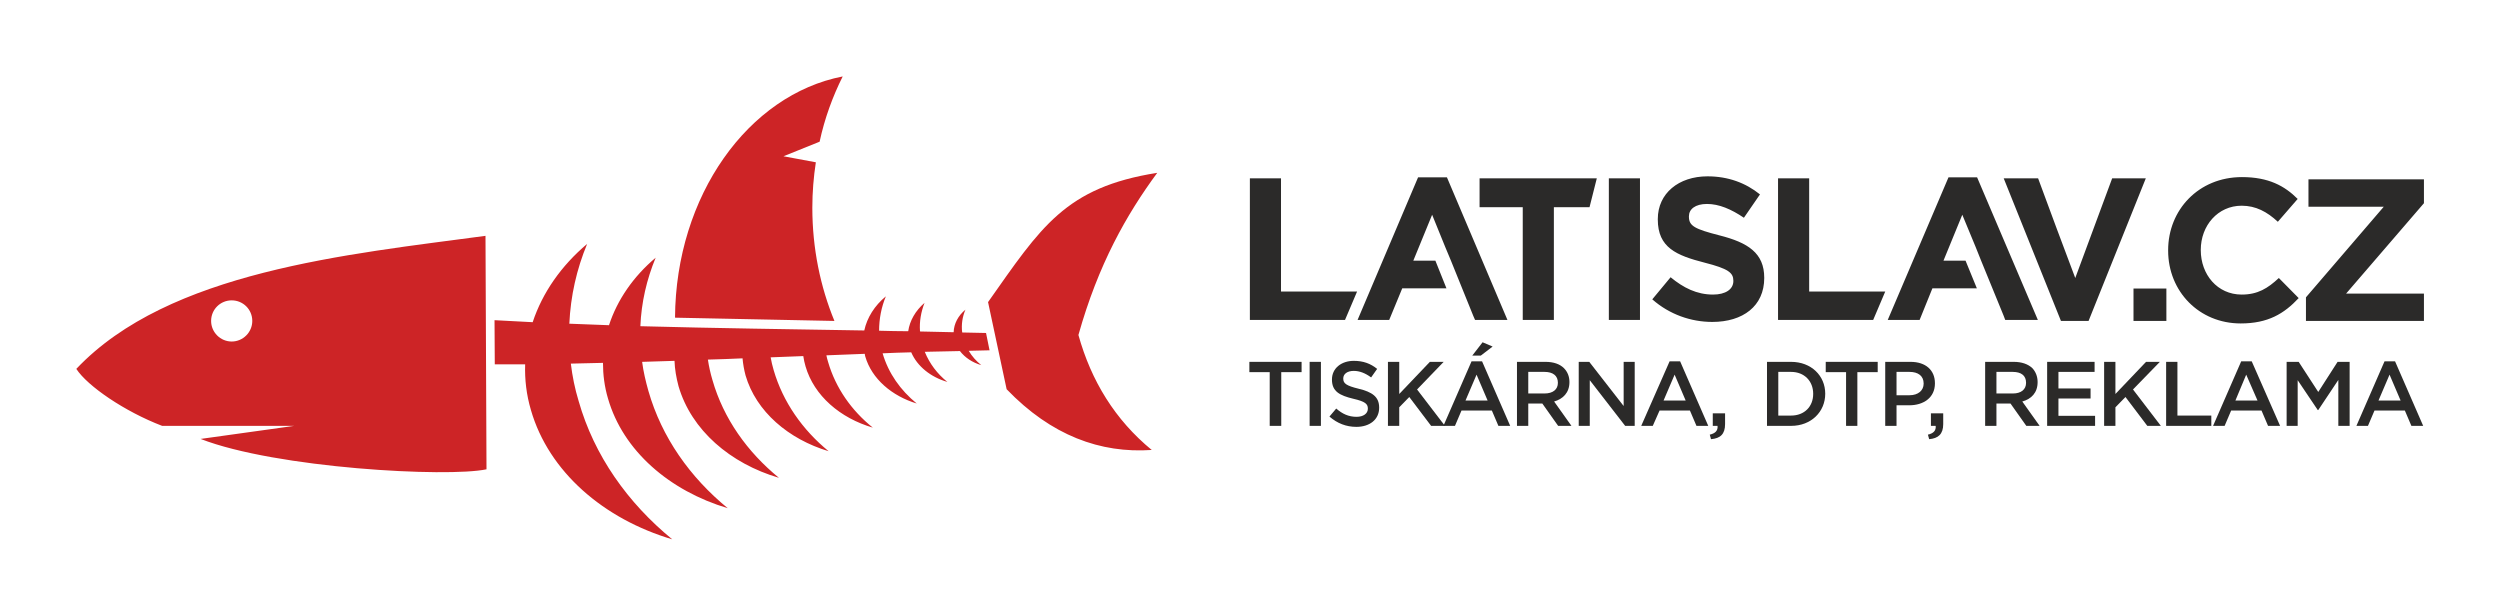 <?xml version="1.0" encoding="UTF-8"?>
<!DOCTYPE svg PUBLIC "-//W3C//DTD SVG 1.1//EN" "http://www.w3.org/Graphics/SVG/1.1/DTD/svg11.dtd">
<!-- Creator: CorelDRAW 2017 -->
<svg xmlns="http://www.w3.org/2000/svg" xml:space="preserve" width="203px" height="50px" version="1.1" style="shape-rendering:geometricPrecision; text-rendering:geometricPrecision; image-rendering:optimizeQuality; fill-rule:evenodd; clip-rule:evenodd"
viewBox="0 0 99.59 24.52"
 xmlns:xlink="http://www.w3.org/1999/xlink">
 <defs>
  <style type="text/css">
   <![CDATA[
    .fil3 {fill:none}
    .fil1 {fill:#2B2A29}
    .fil0 {fill:#CD2426}
    .fil2 {fill:#2B2A29;fill-rule:nonzero}
   ]]>
  </style>
 </defs>
 <g id="Vrstva_x0020_1">
  <g id="_2282819310736">
   <path class="fil0" d="M39.36 12.03c2.11,-2.99 3.07,-4.57 6.74,-5.15 -1.23,1.67 -2.35,3.65 -3.14,6.46 0.51,1.83 1.46,3.38 2.92,4.58 -2.04,0.14 -4,-0.57 -5.78,-2.42l-0.74 -3.47zm-6.12 0.75l-6.35 -0.13 0 0 0 0c0.03,-4.86 2.92,-8.88 6.68,-9.61 -0.4,0.8 -0.72,1.67 -0.92,2.6l-1.44 0.58 1.29 0.24c-0.09,0.59 -0.14,1.19 -0.14,1.81 0,1.62 0.32,3.15 0.88,4.51zm-7.12 -2.52c-0.89,0.75 -1.53,1.68 -1.86,2.69 -0.52,-0.02 -1.05,-0.04 -1.58,-0.06 0.05,-1.1 0.29,-2.17 0.71,-3.18 -1.03,0.87 -1.78,1.94 -2.17,3.12 -0.51,-0.03 -1.01,-0.05 -1.52,-0.08l0.01 1.76c0.4,0 0.8,0 1.21,0 -0.02,0.6 0.05,1.21 0.23,1.82 0.71,2.46 2.9,4.34 5.63,5.15 -1.77,-1.45 -3.11,-3.33 -3.73,-5.51 -0.15,-0.49 -0.25,-0.99 -0.31,-1.49 0.43,-0.01 0.85,-0.02 1.28,-0.03 0,0.47 0.06,0.95 0.2,1.42 0.6,2.09 2.46,3.68 4.77,4.37 -1.5,-1.23 -2.63,-2.82 -3.16,-4.67 -0.11,-0.39 -0.2,-0.77 -0.25,-1.16 0.43,-0.01 0.86,-0.03 1.29,-0.04 0.01,0.33 0.07,0.67 0.16,1.01 0.51,1.75 2.06,3.08 4,3.65 -1.26,-1.03 -2.21,-2.36 -2.65,-3.9 -0.08,-0.27 -0.14,-0.54 -0.18,-0.81 0.46,-0.01 0.92,-0.03 1.38,-0.05 0.02,0.23 0.06,0.45 0.12,0.68 0.42,1.44 1.71,2.54 3.31,3.02 -1.04,-0.85 -1.82,-1.96 -2.19,-3.23 -0.05,-0.17 -0.09,-0.34 -0.12,-0.51 0.43,-0.02 0.87,-0.03 1.3,-0.05 0.02,0.14 0.05,0.27 0.09,0.41 0.34,1.17 1.38,2.06 2.68,2.44 -0.85,-0.68 -1.48,-1.58 -1.78,-2.61 -0.03,-0.09 -0.05,-0.18 -0.07,-0.27 0.51,-0.02 1.02,-0.04 1.53,-0.06 0,0.04 0.01,0.07 0.02,0.11 0.26,0.89 1.06,1.57 2.05,1.87 -0.65,-0.53 -1.13,-1.21 -1.36,-2l0 0c0.38,-0.02 0.76,-0.03 1.14,-0.04 0.24,0.56 0.78,0.99 1.44,1.18 -0.4,-0.32 -0.71,-0.73 -0.9,-1.2 0.46,-0.01 0.93,-0.02 1.4,-0.03 0.2,0.26 0.5,0.46 0.85,0.56 -0.2,-0.16 -0.37,-0.35 -0.5,-0.57 0.28,-0.01 0.56,-0.01 0.83,-0.02 -0.05,-0.23 -0.09,-0.46 -0.14,-0.69 -0.32,-0.01 -0.63,-0.01 -0.95,-0.02 -0.04,-0.32 0.01,-0.63 0.13,-0.91 -0.29,0.24 -0.46,0.56 -0.47,0.9 -0.45,-0.01 -0.9,-0.02 -1.34,-0.03 -0.03,-0.39 0.04,-0.78 0.18,-1.14 -0.36,0.31 -0.59,0.71 -0.65,1.13 -0.38,0 -0.77,-0.01 -1.16,-0.02 0,-0.47 0.09,-0.94 0.27,-1.37 -0.45,0.37 -0.75,0.85 -0.86,1.36 -2.98,-0.05 -5.95,-0.09 -8.92,-0.17 0.04,-0.95 0.25,-1.86 0.61,-2.73zm-6.78 -0.87c-5.5,0.74 -12.62,1.41 -16.3,5.3 0.45,0.69 1.93,1.7 3.42,2.27l5.26 0 -3.73 0.52c3.01,1.17 9.84,1.54 11.39,1.21l-0.04 -9.3zm-10.11 2.57c0.45,0 0.82,0.36 0.82,0.82 0,0.45 -0.37,0.82 -0.82,0.82 -0.45,0 -0.82,-0.37 -0.82,-0.82 0,-0.46 0.37,-0.82 0.82,-0.82z"/>
   <g>
    <path class="fil1" d="M96.56 12.78l0 -1.09 -3.1 0 3.1 -3.6 0 -0.95 -4.6 0 0 1.09 3 0 -3.1 3.61 0 0.94 4.7 0zm-4.99 -0.91l-0.79 -0.8c-0.44,0.41 -0.84,0.66 -1.48,0.66 -0.97,0 -1.63,-0.8 -1.63,-1.77l0 -0.01c0,-0.97 0.68,-1.76 1.63,-1.76 0.56,0 1.01,0.24 1.44,0.64l0.79 -0.91c-0.52,-0.52 -1.16,-0.87 -2.22,-0.87 -1.73,0 -2.94,1.31 -2.94,2.91l0 0.02c0,1.62 1.23,2.9 2.89,2.9 1.09,0 1.73,-0.39 2.31,-1.01zm-5.27 0.91l0 -1.29 -1.31 0 0 1.29 1.31 0zm-11.2 -1.17l-3.03 0 0 -4.51 -1.24 0 0 5.64 3.79 0 0.48 -1.13zm-21.04 0l-3.03 0 0 -4.51 -1.24 0 0 5.64 3.79 0 0.48 -1.13zm5.99 1.13l-2.41 -5.68 -1.15 0 -2.41 5.68 1.26 0 0.52 -1.26 1.76 0 -0.44 -1.1 -0.88 0 0.75 -1.83 0.52 1.28 0 0 0.23 0.55 0 0 0.89 2.2 0.07 0.16 1.29 0zm3.56 -5.64l-4.67 0 0 1.15 1.72 0 0 4.49 1.24 0 0 -4.49 1.42 0 0.29 -1.15zm1.72 5.64l0 -5.64 -1.24 0 0 5.64 1.24 0zm4.95 -1.67l0 -0.01c0,-0.98 -0.64,-1.4 -1.79,-1.69 -0.97,-0.25 -1.21,-0.37 -1.21,-0.74l0 -0.02c0,-0.28 0.25,-0.49 0.72,-0.49 0.48,0 0.97,0.21 1.47,0.55l0.64 -0.93c-0.57,-0.46 -1.27,-0.72 -2.09,-0.72 -1.15,0 -1.98,0.68 -1.98,1.7l0 0.02c0,1.12 0.74,1.43 1.87,1.72 0.94,0.24 1.14,0.4 1.14,0.72l0 0.01c0,0.33 -0.31,0.54 -0.81,0.54 -0.65,0 -1.18,-0.27 -1.69,-0.69l-0.73 0.88c0.68,0.6 1.54,0.9 2.39,0.9 1.22,0 2.07,-0.63 2.07,-1.75zm10.9 1.67l-2.42 -5.68 -1.14 0 -2.42 5.68 1.27 0 0.51 -1.26 1.77 0 -0.45 -1.1 -0.88 0 0.75 -1.83 0.53 1.28 0 0 0.18 0.45 0.04 0.1 0 0 0.9 2.2 0 0 0.06 0.16 1.3 0zm4.3 -5.64l-1.34 0 -1.47 3.97c-0.5,-1.32 -0.99,-2.64 -1.48,-3.97l-1.37 0 2.28 5.68 1.1 0 2.28 -5.68z"/>
    <polygon class="fil2" points="50.58,16.96 51.04,16.96 51.04,14.82 51.85,14.82 51.85,14.41 49.77,14.41 49.77,14.82 50.58,14.82 "/>
    <polygon id="1" class="fil2" points="52.17,16.96 52.62,16.96 52.62,14.41 52.17,14.41 "/>
    <path id="2" class="fil2" d="M54.03 17c0.53,0 0.91,-0.29 0.91,-0.76l0 -0.01c0,-0.43 -0.28,-0.62 -0.82,-0.75 -0.49,-0.12 -0.61,-0.21 -0.61,-0.4l0 -0.01c0,-0.17 0.15,-0.3 0.42,-0.3 0.23,0 0.46,0.09 0.69,0.26l0.24 -0.34c-0.26,-0.21 -0.55,-0.32 -0.93,-0.32 -0.5,0 -0.87,0.3 -0.87,0.74l0 0.01c0,0.47 0.31,0.63 0.85,0.76 0.48,0.11 0.58,0.21 0.58,0.39l0 0.01c0,0.19 -0.18,0.32 -0.45,0.32 -0.32,0 -0.57,-0.12 -0.81,-0.33l-0.27 0.32c0.31,0.27 0.67,0.41 1.07,0.41z"/>
    <polygon id="3" class="fil2" points="55.29,16.96 55.74,16.96 55.74,16.22 56.14,15.81 57.01,16.96 57.56,16.96 56.45,15.51 57.51,14.41 56.96,14.41 55.74,15.69 55.74,14.41 55.29,14.41 "/>
    <path id="4" class="fil2" d="M57.5 16.96l0.46 0 0.26 -0.61 1.21 0 0.26 0.61 0.47 0 -1.12 -2.57 -0.42 0 -1.12 2.57zm0.88 -1.01l0.44 -1.03 0.44 1.03 -0.88 0zm0.27 -1.79l0.34 0 0.47 -0.36 -0.4 -0.17 -0.41 0.53z"/>
    <path id="5" class="fil2" d="M60.43 16.96l0.45 0 0 -0.89 0.56 0 0.63 0.89 0.53 0 -0.69 -0.97c0.35,-0.1 0.61,-0.35 0.61,-0.77l0 -0.01c0,-0.22 -0.08,-0.41 -0.22,-0.55 -0.16,-0.16 -0.41,-0.25 -0.73,-0.25l-1.14 0 0 2.55zm0.45 -1.29l0 -0.86 0.65 0c0.33,0 0.53,0.15 0.53,0.43l0 0.01c0,0.26 -0.2,0.42 -0.53,0.42l-0.65 0z"/>
    <polygon id="6" class="fil2" points="62.89,16.96 63.33,16.96 63.33,15.14 64.74,16.96 65.12,16.96 65.12,14.41 64.68,14.41 64.68,16.17 63.31,14.41 62.89,14.41 "/>
    <path id="7" class="fil2" d="M65.38 16.96l0.46 0 0.27 -0.61 1.21 0 0.26 0.61 0.47 0 -1.12 -2.57 -0.42 0 -1.13 2.57zm0.89 -1.01l0.44 -1.03 0.44 1.03 -0.88 0z"/>
    <path id="8" class="fil2" d="M68.16 17.49c0.37,-0.03 0.56,-0.2 0.56,-0.6l0 -0.43 -0.49 0 0 0.5 0.19 0c0.02,0.19 -0.09,0.3 -0.31,0.35l0.05 0.18z"/>
    <path id="9" class="fil2" d="M70.39 16.96l0.96 0c0.8,0 1.36,-0.56 1.36,-1.28l0 0c0,-0.72 -0.56,-1.27 -1.36,-1.27l-0.96 0 0 2.55zm0.45 -0.41l0 -1.74 0.51 0c0.53,0 0.88,0.37 0.88,0.87l0 0.01c0,0.5 -0.35,0.86 -0.88,0.86l-0.51 0z"/>
    <polygon id="10" class="fil2" points="73.54,16.96 73.99,16.96 73.99,14.82 74.8,14.82 74.8,14.41 72.73,14.41 72.73,14.82 73.54,14.82 "/>
    <path id="11" class="fil2" d="M75.1 16.96l0.45 0 0 -0.82 0.51 0c0.56,0 1.02,-0.3 1.02,-0.87l0 -0.01c0,-0.52 -0.37,-0.85 -0.97,-0.85l-1.01 0 0 2.55zm0.45 -1.22l0 -0.93 0.52 0c0.34,0 0.56,0.16 0.56,0.46l0 0.01c0,0.27 -0.22,0.46 -0.56,0.46l-0.52 0z"/>
    <path id="12" class="fil2" d="M76.85 17.49c0.36,-0.03 0.56,-0.2 0.56,-0.6l0 -0.43 -0.49 0 0 0.5 0.19 0c0.02,0.19 -0.09,0.3 -0.31,0.35l0.05 0.18z"/>
    <path id="13" class="fil2" d="M79.08 16.96l0.45 0 0 -0.89 0.56 0 0.63 0.89 0.53 0 -0.69 -0.97c0.36,-0.1 0.61,-0.35 0.61,-0.77l0 -0.01c0,-0.22 -0.08,-0.41 -0.21,-0.55 -0.17,-0.16 -0.42,-0.25 -0.74,-0.25l-1.14 0 0 2.55zm0.45 -1.29l0 -0.86 0.65 0c0.34,0 0.53,0.15 0.53,0.43l0 0.01c0,0.26 -0.2,0.42 -0.52,0.42l-0.66 0z"/>
    <polygon id="14" class="fil2" points="81.55,16.96 83.46,16.96 83.46,16.56 82,16.56 82,15.87 83.28,15.87 83.28,15.47 82,15.47 82,14.81 83.44,14.81 83.44,14.41 81.55,14.41 "/>
    <polygon id="15" class="fil2" points="83.82,16.96 84.27,16.96 84.27,16.22 84.67,15.81 85.54,16.96 86.08,16.96 84.97,15.51 86.04,14.41 85.49,14.41 84.27,15.69 84.27,14.41 83.82,14.41 "/>
    <polygon id="16" class="fil2" points="86.29,16.96 88.09,16.96 88.09,16.55 86.74,16.55 86.74,14.41 86.29,14.41 "/>
    <path id="17" class="fil2" d="M88.16 16.96l0.46 0 0.26 -0.61 1.21 0 0.26 0.61 0.48 0 -1.13 -2.57 -0.42 0 -1.12 2.57zm0.89 -1.01l0.43 -1.03 0.45 1.03 -0.88 0z"/>
    <polygon id="18" class="fil2" points="91.09,16.96 91.53,16.96 91.53,15.14 92.33,16.33 92.35,16.33 93.15,15.13 93.15,16.96 93.6,16.96 93.6,14.41 93.12,14.41 92.35,15.61 91.57,14.41 91.09,14.41 "/>
    <path id="19" class="fil2" d="M93.87 16.96l0.46 0 0.26 -0.61 1.21 0 0.26 0.61 0.47 0 -1.12 -2.57 -0.42 0 -1.12 2.57zm0.88 -1.01l0.44 -1.03 0.44 1.03 -0.88 0z"/>
   </g>
  </g>
  <rect class="fil3" width="99.59" height="24.51"/>
 </g>
</svg>

